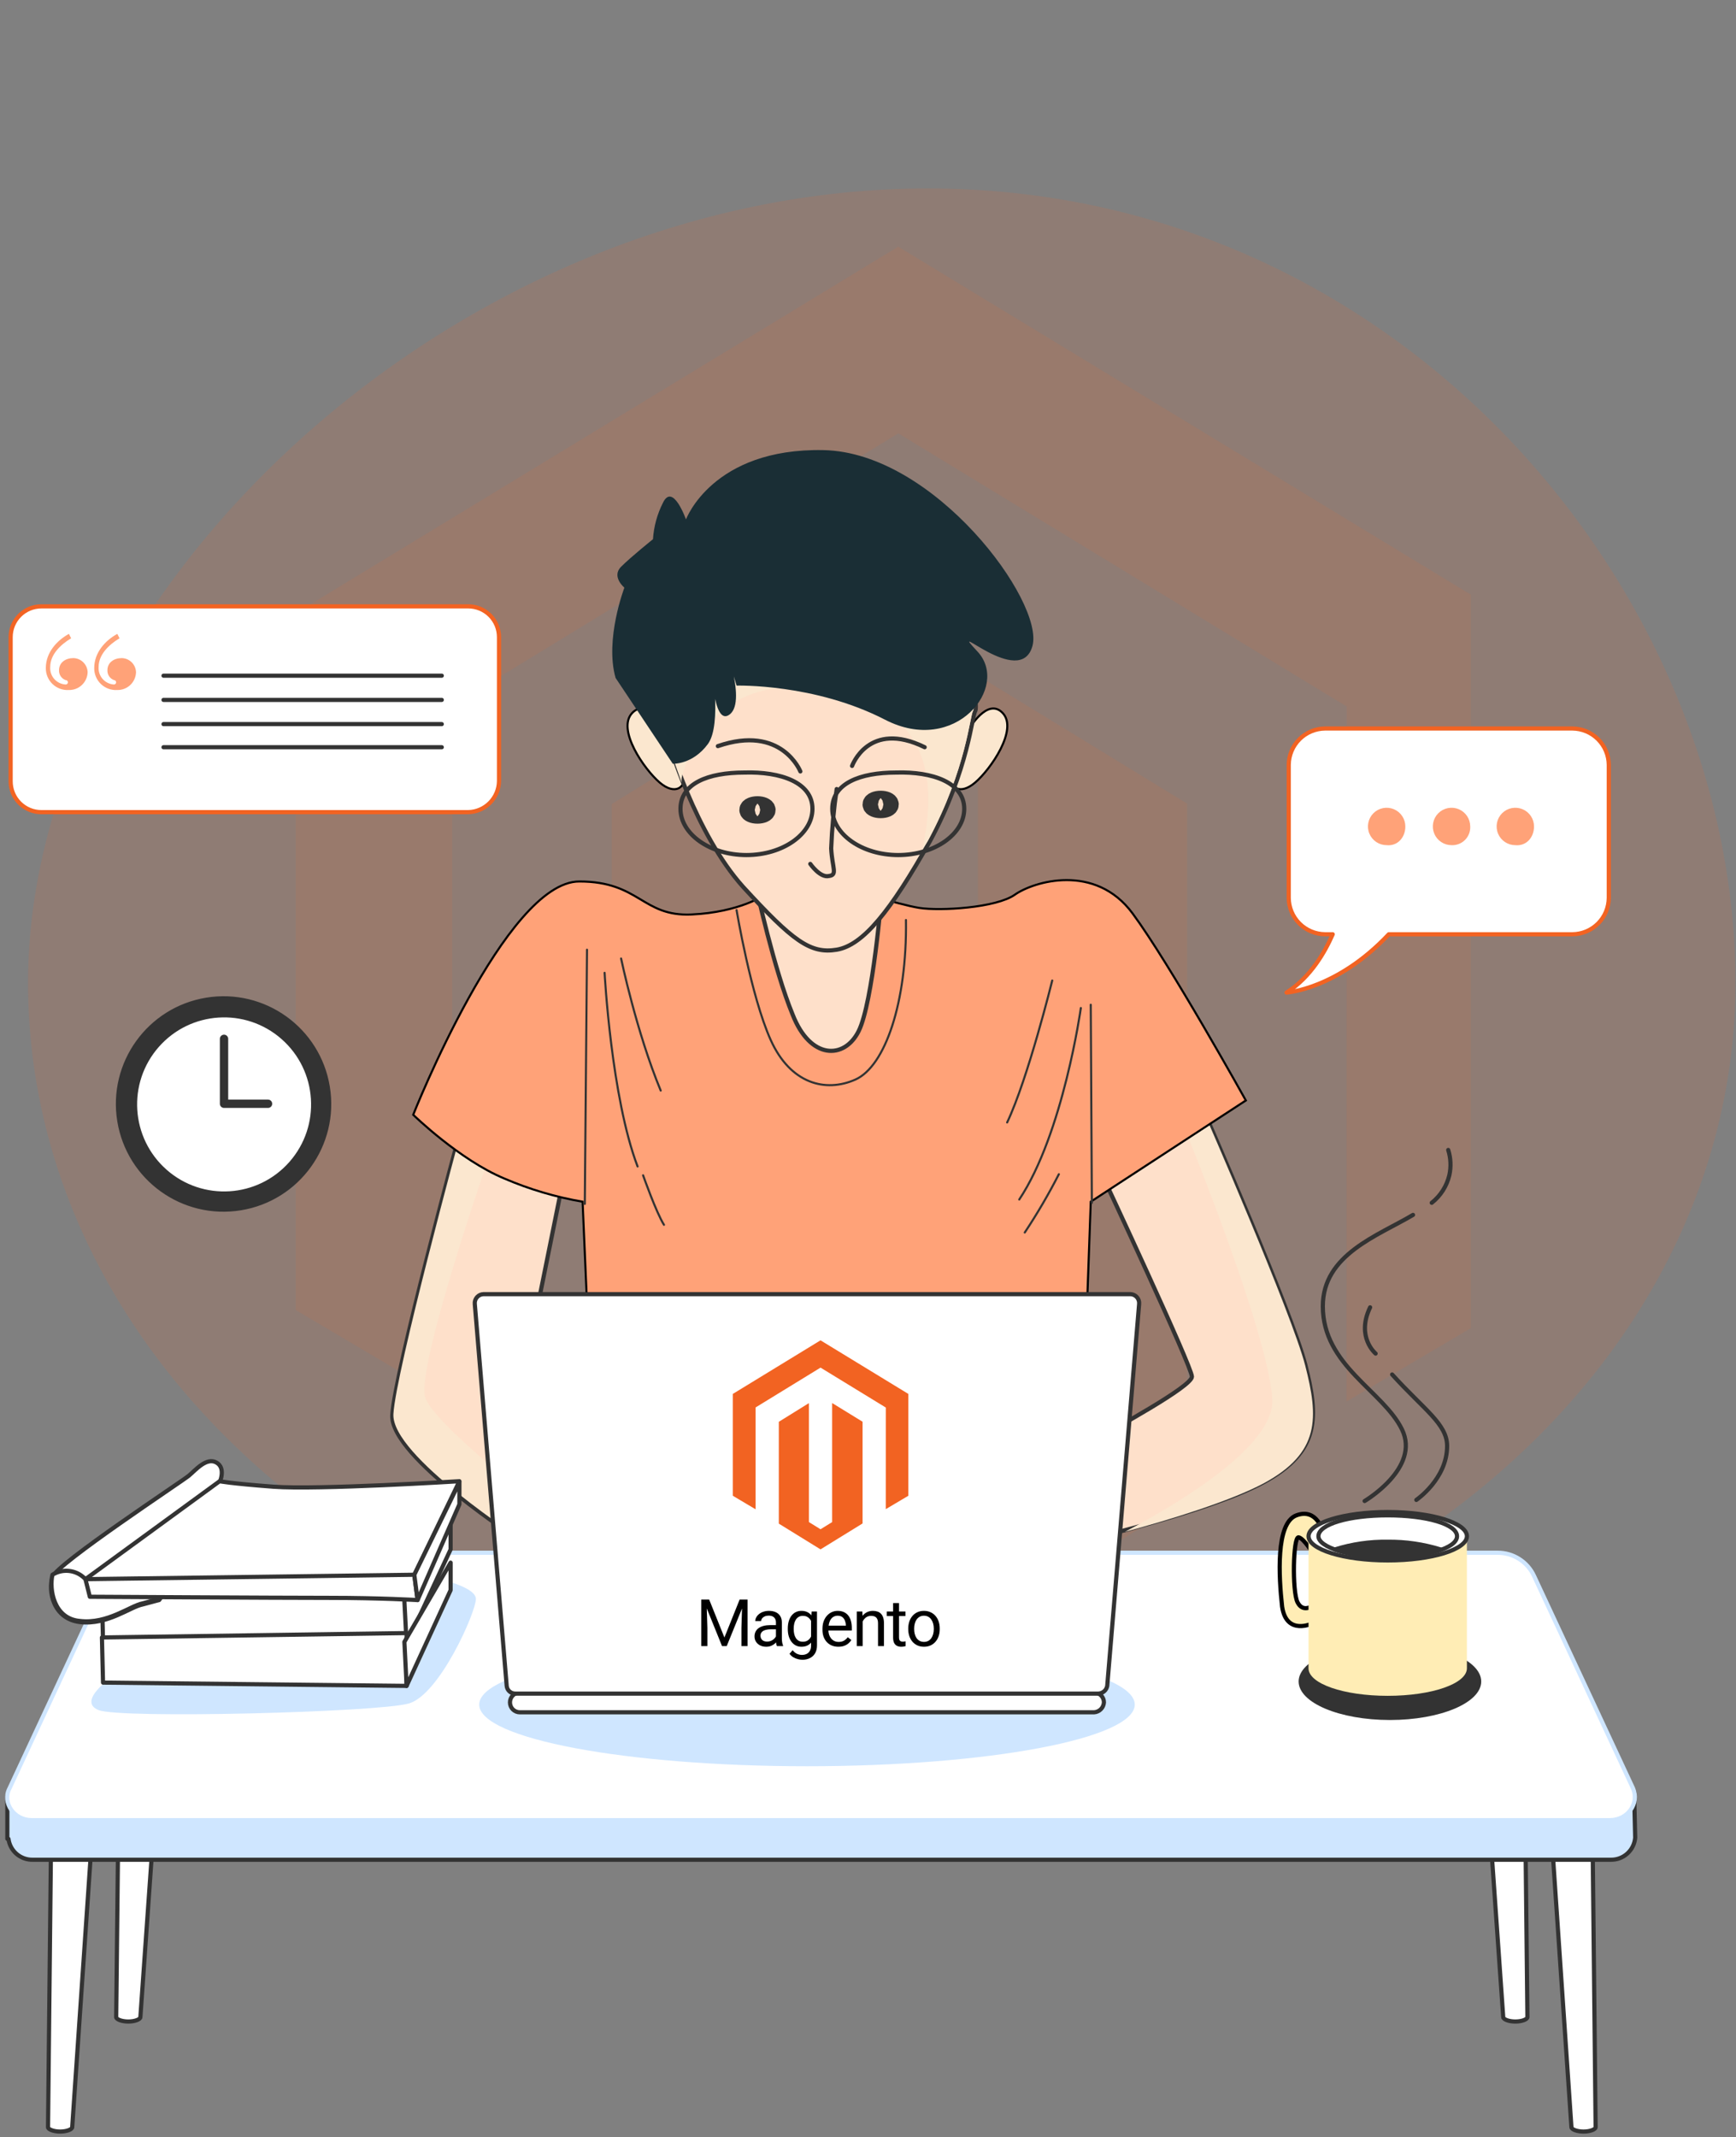 <svg width="334" height="411" viewBox="0 0 334 411" fill="none" xmlns="http://www.w3.org/2000/svg">
<rect x="0" y="0" width="334" height="411" fill="#808080" stroke="none"/>
<path d="M333.891 188.976C333.891 264.362 260.356 325.474 169.646 325.474C78.935 325.474 5.4 264.362 5.4 188.976C5.4 113.59 87.8 36.241 178.51 36.241C269.22 36.241 333.891 113.59 333.891 188.976Z" fill="#CD7046" fill-opacity="0.2"/>
<g opacity="0.1" clip-path="url(#clip0_1105_5902)">
<path d="M188.159 129.923V286.57L172.813 295.985L157.454 286.521V130.044L117.689 154.621V288.583L172.811 322.439L228.399 288.342V154.537L188.155 129.925L188.159 129.923ZM172.813 47.437L56.887 117.942V251.92L86.995 269.726V135.735L172.837 83.339L258.76 135.659L259.113 135.861L259.074 269.525L288.887 251.92V117.942L172.815 47.437H172.813Z" fill="#F26322"/>
</g>
<path d="M212.183 226.225C212.183 226.225 229.324 262.835 229.324 264.739C229.324 266.644 214.092 274.898 211.124 276.59C208.156 278.283 204.145 279.977 204.145 279.977L205.838 296.904C205.838 296.904 232.079 290.979 243.083 285.053C254.088 279.128 253.664 272.356 251.125 262.41C248.586 252.463 231.656 213.737 231.656 213.737L212.183 226.225Z" fill="#FEE0CA" stroke="#333333" stroke-width="0.802" stroke-miterlimit="10" stroke-linecap="round" stroke-linejoin="round"/>
<path d="M243.084 285.271C254.088 279.346 253.665 272.574 251.126 262.628C248.587 252.682 231.66 213.952 231.66 213.952L228.909 215.644L228.063 217.337C228.063 217.337 243.934 256.063 244.781 268.972C245.416 277.648 228.063 288.441 216.424 294.578C225.098 292.251 236.73 288.653 243.084 285.271Z" fill="#FBE7CF"/>
<path d="M88.384 218.184C88.384 218.184 75.899 264.105 75.476 272.146C75.053 280.187 100.235 296.27 101.293 297.117C102.351 297.963 99.812 269.183 99.812 269.183L108.277 227.283L88.384 218.184Z" fill="#FEE0CA" stroke="#333333" stroke-width="0.802" stroke-miterlimit="10" stroke-linecap="round" stroke-linejoin="round"/>
<path d="M101.297 287.806C93.891 281.458 83.098 272.57 81.828 268.761C79.923 263.047 94.313 221.781 94.313 221.781L94.102 220.512L88.6 217.972C88.6 217.972 76.114 263.894 75.691 271.935C75.267 279.976 100.45 296.059 101.508 296.906C101.722 297.541 101.514 293.308 101.297 287.806Z" fill="#FBE7CF"/>
<path d="M147.218 172.051C147.218 172.051 142.35 175.437 133.04 175.86C123.517 176.284 123.092 169.512 111.454 169.512C97.276 169.512 79.5 214.375 79.5 214.375C79.5 214.375 88.388 223.052 97.064 226.65C101.88 228.718 106.924 230.209 112.09 231.093L113.36 260.508H208.8L209.858 231.093L239.696 211.624C239.696 211.624 225.095 185.384 217.899 175.649C210.703 165.915 198.853 169.512 195.255 172.052C191.657 174.592 180.865 175.226 176.845 174.591C172.824 173.956 161.397 170.358 161.397 170.358C161.397 170.358 155.256 165.279 147.218 172.051Z" fill="#FFA278" stroke="black" stroke-width="0.401" stroke-miterlimit="10"/>
<path d="M112.937 182.632L112.514 231.516" stroke="#333333" stroke-width="0.401" stroke-miterlimit="10" stroke-linecap="round" stroke-linejoin="round"/>
<path d="M116.322 187.076C116.322 187.076 117.592 210.989 122.67 224.321" stroke="#333333" stroke-width="0.401" stroke-miterlimit="10" stroke-linecap="round" stroke-linejoin="round"/>
<path d="M123.727 226.014C123.727 226.014 126.266 233.21 127.747 235.537" stroke="#333333" stroke-width="0.401" stroke-miterlimit="10" stroke-linecap="round" stroke-linejoin="round"/>
<path d="M119.496 184.325C119.496 184.325 122.459 198.503 127.117 209.72" stroke="#333333" stroke-width="0.401" stroke-miterlimit="10" stroke-linecap="round" stroke-linejoin="round"/>
<path d="M202.446 188.557C202.446 188.557 197.793 207.392 193.77 215.856" stroke="#333333" stroke-width="0.401" stroke-miterlimit="10" stroke-linecap="round" stroke-linejoin="round"/>
<path d="M210.069 231.305L209.857 193.213" stroke="#333333" stroke-width="0.401" stroke-miterlimit="10" stroke-linecap="round" stroke-linejoin="round"/>
<path d="M207.95 193.848C207.95 193.848 204.565 217.972 196.1 230.671" stroke="#333333" stroke-width="0.401" stroke-miterlimit="10" stroke-linecap="round" stroke-linejoin="round"/>
<path d="M203.723 225.802C201.747 229.661 199.556 233.405 197.16 237.018" stroke="#333333" stroke-width="0.401" stroke-miterlimit="10" stroke-linecap="round" stroke-linejoin="round"/>
<path d="M141.715 175.014C141.715 175.014 144.466 191.52 148.275 199.984C152.084 208.449 158.856 210.142 164.569 207.606C170.283 205.069 174.517 192.792 174.304 176.921" stroke="#333333" stroke-width="0.401" stroke-miterlimit="10" stroke-linecap="round" stroke-linejoin="round"/>
<path d="M128.169 140.309C128.169 140.309 124.572 133.96 121.609 137.134C118.647 140.308 123.936 147.927 126.9 150.466C129.864 153.005 131.979 151.524 131.767 148.773C131.346 146.234 128.169 140.309 128.169 140.309Z" fill="#FBE7CF" stroke="black" stroke-width="0.401" stroke-miterlimit="10"/>
<path d="M186.37 140.309C186.37 140.309 189.968 133.96 192.93 137.134C195.893 140.308 190.604 147.927 187.64 150.466C184.675 153.005 182.561 151.524 182.772 148.773C183.194 146.234 186.37 140.309 186.37 140.309Z" fill="#FBE7CF" stroke="black" stroke-width="0.401" stroke-miterlimit="10"/>
<path d="M145.525 170.781C145.525 170.781 148.912 186.441 152.505 195.117C155.891 203.794 162.453 203.794 165.202 198.292C167.951 192.79 169.646 171.839 169.646 171.839C169.646 171.839 151.454 174.167 145.525 170.781Z" fill="#FEE0CA" stroke="#333333" stroke-width="0.802" stroke-miterlimit="10" stroke-linecap="round" stroke-linejoin="round"/>
<path d="M128.597 142.424C128.597 142.424 133.676 160.2 142.987 170.569C152.51 180.938 155.896 183.478 160.974 182.632C166.052 181.785 171.343 175.225 178.961 161.682C186.368 147.927 187.003 137.558 187.638 136.711C188.273 135.653 186.157 116.396 175.363 108.142C164.57 99.889 152.72 96.292 142.139 105.18C131.557 114.279 125.003 129.092 128.597 142.424Z" fill="#FEE0CA" stroke="#333333" stroke-width="0.802" stroke-miterlimit="10" stroke-linecap="round" stroke-linejoin="round"/>
<path d="M175.151 108.143C164.358 99.89 152.507 96.293 141.927 105.181C131.558 114.28 124.999 129.093 128.383 142.426C128.383 142.426 129.441 145.812 131.134 150.467C131.086 149.895 131.158 149.318 131.346 148.775C133.672 141.579 140.446 127.401 163.3 133.749C181.499 138.828 179.172 154.911 177.478 163.376C177.901 162.742 178.113 162.318 178.536 161.684C185.943 147.928 186.578 137.559 187.213 136.713C188.059 135.652 185.941 116.395 175.151 108.143Z" fill="#FBE7CF"/>
<path d="M160.973 151.735C160.422 155.523 160.069 159.337 159.915 163.162C160.126 166.971 161.185 168.241 159.492 168.457C157.799 168.88 155.895 166.13 155.895 166.13" stroke="#333333" stroke-width="0.802" stroke-miterlimit="10" stroke-linecap="round" stroke-linejoin="round"/>
<path d="M153.987 148.349C153.987 148.349 150.39 139.25 138.115 143.482" stroke="#333333" stroke-width="0.802" stroke-miterlimit="10" stroke-linecap="round" stroke-linejoin="round"/>
<path d="M163.936 147.291C163.936 147.291 167.11 138.403 177.903 143.694" stroke="#333333" stroke-width="0.802" stroke-miterlimit="10" stroke-linecap="round" stroke-linejoin="round"/>
<path d="M156.313 155.544C156.313 160.411 150.599 164.432 143.616 164.432C136.632 164.432 130.922 160.411 130.922 155.544C130.922 150.677 136.213 148.564 143.196 148.564C150.176 148.349 156.313 150.465 156.313 155.544Z" stroke="#333333" stroke-width="0.802" stroke-miterlimit="10" stroke-linecap="round" stroke-linejoin="round"/>
<path d="M185.516 155.544C185.516 160.411 179.803 164.432 172.819 164.432C165.835 164.432 160.125 160.411 160.125 155.544C160.125 150.677 165.416 148.564 172.399 148.564C179.379 148.349 185.516 150.465 185.516 155.544Z" stroke="#333333" stroke-width="0.802" stroke-miterlimit="10" stroke-linecap="round" stroke-linejoin="round"/>
<path d="M23.202 309.814L22.355 387.902C22.355 388.326 23.414 388.748 24.682 388.748C25.952 388.748 27.008 388.325 27.008 387.902L32.516 309.814H23.202Z" fill="white" stroke="#333333" stroke-width="0.802" stroke-miterlimit="10" stroke-linecap="round" stroke-linejoin="round"/>
<path d="M10.091 328.225L9.24 409.064C9.24 409.487 10.298 409.91 11.567 409.91C12.837 409.91 13.893 409.486 13.893 409.064L19.395 328.438L10.091 328.225Z" fill="white" stroke="#333333" stroke-width="0.802" stroke-miterlimit="10" stroke-linecap="round" stroke-linejoin="round"/>
<path d="M293.023 309.814L293.869 387.902C293.869 388.326 292.811 388.748 291.543 388.748C290.273 388.748 289.216 388.325 289.216 387.902L283.709 309.814H293.023Z" fill="white" stroke="#333333" stroke-width="0.802" stroke-miterlimit="10" stroke-linecap="round" stroke-linejoin="round"/>
<path d="M306.144 328.225L306.991 409.064C306.991 409.487 305.933 409.91 304.664 409.91C303.395 409.91 302.338 409.486 302.338 409.064L296.836 328.438L306.144 328.225Z" fill="white" stroke="#333333" stroke-width="0.802" stroke-miterlimit="10" stroke-linecap="round" stroke-linejoin="round"/>
<path d="M314.393 344.52L308.68 339.226L295.348 310.234C294.73 308.904 293.745 307.779 292.508 306.991C291.271 306.204 289.834 305.787 288.368 305.79H27.863C26.396 305.787 24.96 306.204 23.723 306.991C22.486 307.779 21.501 308.904 20.883 310.234L4.165 346.421L1.414 345.363V353.616H1.626C1.772 354.741 2.328 355.772 3.186 356.514C4.044 357.256 5.145 357.655 6.279 357.637H309.951C311.117 357.648 312.244 357.218 313.107 356.433C313.97 355.648 314.504 354.567 314.604 353.405L314.393 344.52Z" fill="#CFE6FF" stroke="#333333" stroke-width="0.802" stroke-miterlimit="10" stroke-linecap="round" stroke-linejoin="round"/>
<path d="M309.737 350.023H6.07C2.685 350.023 0.356 346.637 1.837 343.886L20.883 303.044C21.5 301.714 22.486 300.588 23.723 299.801C24.959 299.013 26.396 298.597 27.862 298.6H288.156C289.622 298.597 291.059 299.013 292.296 299.801C293.533 300.588 294.518 301.714 295.136 303.044L314.181 343.886C315.457 346.848 313.13 350.023 309.737 350.023Z" fill="white" stroke="#CFE6FF" stroke-width="0.802" stroke-miterlimit="10" stroke-linecap="round" stroke-linejoin="round"/>
<path d="M21.513 322.512C21.513 322.512 14.741 327.165 18.974 328.86C23.206 330.555 72.724 329.283 78.65 327.59C84.575 325.896 91.559 310.025 91.559 307.486C91.559 304.947 82.882 303.043 79.708 302.833C76.533 302.624 34.421 305.16 34.421 305.16L21.513 322.512Z" fill="#CFE6FF"/>
<path d="M267.418 330.764C277.118 330.764 284.982 327.448 284.982 323.358C284.982 319.268 277.118 315.952 267.418 315.952C257.717 315.952 249.854 319.268 249.854 323.358C249.854 327.448 257.717 330.764 267.418 330.764Z" fill="#333333"/>
<path d="M155.259 339.653C190.088 339.653 218.322 334.347 218.322 327.802C218.322 321.257 190.088 315.952 155.259 315.952C120.431 315.952 92.197 321.257 92.197 327.802C92.197 334.347 120.431 339.653 155.259 339.653Z" fill="#CFE6FF"/>
<path d="M254.504 294.578C254.504 294.578 253.446 289.925 249.425 291.404C245.404 292.882 246.039 303.255 246.674 308.968C247.52 314.682 252.599 312.143 252.599 312.143V308.756C252.599 308.756 250.695 310.237 249.637 308.122C248.578 306.006 248.79 295.425 249.848 295.636C250.907 295.848 252.811 299.023 252.811 299.023C252.811 299.023 253.445 298.599 254.504 294.578Z" fill="#FFEDB5" stroke="black" stroke-width="0.802" stroke-miterlimit="10"/>
<path d="M251.754 295.425V320.819C251.754 323.782 258.526 326.114 266.99 326.114C275.455 326.114 282.226 323.787 282.226 320.819V295.425H251.754Z" fill="#FFEDB5"/>
<path d="M282.232 295.422C282.232 297.961 275.461 300.075 266.996 300.075C258.531 300.075 251.76 297.959 251.76 295.422C251.76 292.885 258.531 290.769 266.996 290.769C275.461 290.769 282.232 292.885 282.232 295.422Z" fill="white" stroke="#333333" stroke-width="0.802" stroke-miterlimit="10" stroke-linecap="round" stroke-linejoin="round"/>
<path d="M280.326 295.425C280.326 297.751 274.401 299.446 266.994 299.446C259.587 299.446 253.662 297.541 253.662 295.425C253.662 293.098 259.588 291.404 266.994 291.404C274.4 291.404 280.326 293.097 280.326 295.425Z" fill="white" stroke="#333333" stroke-width="0.802" stroke-miterlimit="10" stroke-linecap="round" stroke-linejoin="round"/>
<path d="M256.834 297.964C260.123 298.98 263.55 299.479 266.992 299.445C270.435 299.497 273.865 298.997 277.15 297.964C273.861 296.948 270.434 296.448 266.992 296.483C263.549 296.431 260.119 296.931 256.834 297.964Z" fill="#333333" stroke="#333333" stroke-width="0.802" stroke-miterlimit="10" stroke-linecap="round" stroke-linejoin="round"/>
<path d="M19.611 307.064L19.823 315.528L78.227 316.163V306.217L19.611 307.064Z" fill="white" stroke="#333333" stroke-width="0.802" stroke-miterlimit="10" stroke-linecap="round" stroke-linejoin="round"/>
<path d="M78.23 316.164L86.694 297.965V292.463L77.805 307.911L78.23 316.164Z" fill="white" stroke="#333333" stroke-width="0.802" stroke-miterlimit="10" stroke-linecap="round" stroke-linejoin="round"/>
<path d="M19.611 314.893L19.823 323.57L78.227 324.204V314.047L19.611 314.893Z" fill="white" stroke="#333333" stroke-width="0.802" stroke-miterlimit="10" stroke-linecap="round" stroke-linejoin="round"/>
<path d="M78.23 324.205L86.694 305.794V300.503L77.805 315.74L78.23 324.205Z" fill="white" stroke="#333333" stroke-width="0.802" stroke-miterlimit="10" stroke-linecap="round" stroke-linejoin="round"/>
<path d="M42.259 285.055C42.259 285.055 43.529 282.305 41.623 281.246C39.718 280.188 37.602 282.727 36.333 283.785C35.064 284.844 10.939 300.713 10.092 303.254C9.246 305.796 10.092 311.296 15.383 311.931C20.672 312.565 25.117 308.968 27.445 308.544C29.772 307.91 30.62 307.698 30.62 307.698L46.702 286.113L42.259 285.055Z" fill="white" stroke="#333333" stroke-width="0.802" stroke-miterlimit="10" stroke-linecap="round" stroke-linejoin="round"/>
<path d="M15.38 311.721C20.671 312.356 25.115 308.759 27.443 308.335C29.77 307.7 30.618 307.489 30.618 307.489L31.252 306.642L16.228 303.468C15.422 302.693 14.38 302.21 13.268 302.095C12.156 301.98 11.038 302.24 10.091 302.833C9.452 305.582 10.302 311.297 15.38 311.721Z" fill="white" stroke="#333333" stroke-width="0.802" stroke-miterlimit="10" stroke-linecap="round" stroke-linejoin="round"/>
<path d="M16.438 303.678H61.513C75.48 303.678 79.712 302.832 79.712 302.832L88.388 284.844C88.388 284.844 61.089 286.536 52.624 285.902C44.16 285.267 42.255 284.844 42.255 284.844L16.438 303.678Z" fill="white" stroke="#333333" stroke-width="0.802" stroke-miterlimit="10" stroke-linecap="round" stroke-linejoin="round"/>
<path d="M16.438 303.678L17.284 307.064C17.284 307.064 53.894 307.276 63.413 307.276C73.148 307.276 80.341 307.7 80.341 307.7L79.706 302.832L16.438 303.678Z" fill="white" stroke="#333333" stroke-width="0.802" stroke-miterlimit="10" stroke-linecap="round" stroke-linejoin="round"/>
<path d="M80.345 307.699L88.386 289.288V285.055L79.711 302.832L80.345 307.699Z" fill="white" stroke="#333333" stroke-width="0.802" stroke-miterlimit="10" stroke-linecap="round" stroke-linejoin="round"/>
<path d="M210.491 329.283H100.022C99.771 329.285 99.523 329.236 99.292 329.141C99.06 329.045 98.85 328.905 98.673 328.728C98.496 328.551 98.355 328.341 98.26 328.109C98.165 327.877 98.116 327.629 98.117 327.379C98.116 327.129 98.165 326.88 98.26 326.649C98.355 326.417 98.496 326.207 98.673 326.03C98.85 325.853 99.06 325.713 99.292 325.617C99.523 325.522 99.771 325.473 100.022 325.474H210.486C210.737 325.473 210.985 325.522 211.216 325.617C211.448 325.713 211.658 325.853 211.835 326.03C212.012 326.207 212.153 326.417 212.248 326.649C212.343 326.88 212.392 327.129 212.391 327.379C212.362 327.874 212.152 328.341 211.802 328.692C211.452 329.043 210.986 329.253 210.491 329.283Z" fill="white" stroke="#333333" stroke-width="0.802" stroke-miterlimit="10" stroke-linecap="round" stroke-linejoin="round"/>
<path d="M211.333 325.686H99.179C98.761 325.703 98.352 325.558 98.037 325.283C97.722 325.007 97.525 324.622 97.485 324.205L91.349 250.773C91.324 250.535 91.35 250.294 91.423 250.066C91.497 249.838 91.617 249.628 91.776 249.449C91.936 249.27 92.13 249.126 92.348 249.026C92.566 248.926 92.802 248.872 93.042 248.869H217.47C217.71 248.872 217.946 248.926 218.164 249.026C218.381 249.126 218.576 249.27 218.735 249.449C218.894 249.628 219.015 249.838 219.088 250.066C219.162 250.294 219.187 250.535 219.163 250.773L213.026 324.204C212.954 324.607 212.748 324.974 212.44 325.243C212.132 325.512 211.742 325.669 211.333 325.686Z" fill="white" stroke="#333333" stroke-width="0.802" stroke-miterlimit="10" stroke-linecap="round" stroke-linejoin="round"/>
<path d="M135.29 307.597H136.44L139.375 314.899L142.303 307.597H143.459L139.818 316.554H138.919L135.29 307.597ZM134.915 307.597H135.93L136.096 313.06V316.554H134.915V307.597ZM142.813 307.597H143.828V316.554H142.647V313.06L142.813 307.597ZM149.288 315.416V311.99C149.288 311.727 149.235 311.5 149.129 311.307C149.026 311.11 148.87 310.958 148.661 310.852C148.452 310.745 148.193 310.692 147.886 310.692C147.599 310.692 147.347 310.741 147.129 310.839C146.916 310.938 146.748 311.067 146.625 311.227C146.506 311.387 146.446 311.559 146.446 311.744H145.308C145.308 311.506 145.37 311.27 145.493 311.036C145.616 310.802 145.792 310.591 146.022 310.402C146.256 310.21 146.535 310.058 146.859 309.947C147.187 309.832 147.552 309.775 147.954 309.775C148.438 309.775 148.864 309.857 149.233 310.021C149.606 310.185 149.898 310.433 150.107 310.765C150.32 311.094 150.427 311.506 150.427 312.002V315.102C150.427 315.324 150.445 315.56 150.482 315.81C150.523 316.06 150.582 316.275 150.66 316.456V316.554H149.473C149.416 316.423 149.371 316.249 149.338 316.031C149.305 315.81 149.288 315.605 149.288 315.416ZM149.485 312.519L149.498 313.318H148.347C148.023 313.318 147.734 313.345 147.48 313.398C147.226 313.448 147.012 313.523 146.84 313.626C146.668 313.729 146.537 313.858 146.446 314.014C146.356 314.165 146.311 314.344 146.311 314.549C146.311 314.758 146.358 314.949 146.453 315.121C146.547 315.293 146.688 315.43 146.877 315.533C147.07 315.631 147.306 315.681 147.584 315.681C147.933 315.681 148.241 315.607 148.507 315.459C148.774 315.312 148.985 315.131 149.141 314.918C149.301 314.705 149.387 314.497 149.399 314.297L149.885 314.844C149.856 315.016 149.779 315.207 149.651 315.416C149.524 315.625 149.354 315.826 149.141 316.019C148.932 316.208 148.682 316.366 148.39 316.493C148.103 316.616 147.779 316.677 147.418 316.677C146.967 316.677 146.571 316.589 146.231 316.413C145.895 316.236 145.632 316.001 145.444 315.705C145.259 315.406 145.167 315.072 145.167 314.703C145.167 314.346 145.237 314.032 145.376 313.761C145.515 313.487 145.716 313.259 145.979 313.078C146.241 312.894 146.557 312.754 146.926 312.66C147.295 312.566 147.707 312.519 148.163 312.519H149.485ZM156.151 309.898H157.185V316.413C157.185 316.999 157.066 317.5 156.828 317.914C156.59 318.328 156.258 318.642 155.831 318.855C155.409 319.072 154.921 319.181 154.367 319.181C154.137 319.181 153.867 319.144 153.555 319.07C153.247 319.001 152.944 318.88 152.645 318.707C152.349 318.539 152.101 318.312 151.9 318.024L152.497 317.348C152.776 317.684 153.067 317.918 153.371 318.049C153.678 318.18 153.982 318.246 154.281 318.246C154.642 318.246 154.954 318.178 155.216 318.043C155.479 317.908 155.682 317.707 155.825 317.44C155.973 317.178 156.047 316.854 156.047 316.468V311.362L156.151 309.898ZM151.568 313.3V313.171C151.568 312.662 151.628 312.201 151.746 311.787C151.87 311.368 152.044 311.009 152.269 310.71C152.499 310.411 152.776 310.181 153.1 310.021C153.424 309.857 153.789 309.775 154.195 309.775C154.613 309.775 154.978 309.849 155.29 309.996C155.606 310.14 155.872 310.351 156.09 310.63C156.311 310.905 156.485 311.237 156.612 311.627C156.74 312.016 156.828 312.457 156.877 312.949V313.515C156.832 314.003 156.744 314.442 156.612 314.832C156.485 315.221 156.311 315.554 156.09 315.828C155.872 316.103 155.606 316.314 155.29 316.462C154.974 316.605 154.605 316.677 154.183 316.677C153.785 316.677 153.424 316.593 153.1 316.425C152.78 316.257 152.505 316.021 152.276 315.718C152.046 315.414 151.87 315.057 151.746 314.647C151.628 314.233 151.568 313.784 151.568 313.3ZM152.706 313.171V313.3C152.706 313.632 152.739 313.944 152.805 314.235C152.874 314.526 152.979 314.783 153.118 315.004C153.262 315.225 153.444 315.4 153.666 315.527C153.887 315.65 154.152 315.711 154.459 315.711C154.837 315.711 155.148 315.631 155.394 315.471C155.641 315.312 155.835 315.1 155.979 314.838C156.126 314.575 156.241 314.29 156.323 313.983V312.5C156.278 312.275 156.209 312.057 156.114 311.848C156.024 311.635 155.905 311.446 155.757 311.282C155.614 311.114 155.435 310.981 155.222 310.882C155.009 310.784 154.759 310.735 154.472 310.735C154.16 310.735 153.891 310.8 153.666 310.932C153.444 311.059 153.262 311.235 153.118 311.461C152.979 311.682 152.874 311.94 152.805 312.236C152.739 312.527 152.706 312.839 152.706 313.171ZM161.297 316.677C160.834 316.677 160.414 316.599 160.036 316.443C159.663 316.284 159.341 316.06 159.07 315.773C158.804 315.486 158.599 315.145 158.455 314.752C158.312 314.358 158.24 313.927 158.24 313.46V313.202C158.24 312.66 158.32 312.178 158.48 311.756C158.64 311.329 158.857 310.968 159.132 310.673C159.407 310.378 159.718 310.154 160.067 310.003C160.416 309.851 160.777 309.775 161.15 309.775C161.625 309.775 162.036 309.857 162.38 310.021C162.729 310.185 163.014 310.415 163.235 310.71C163.457 311.001 163.621 311.346 163.727 311.744C163.834 312.137 163.887 312.568 163.887 313.035V313.546H158.917V312.617H162.749V312.531C162.733 312.236 162.671 311.949 162.565 311.67C162.462 311.391 162.298 311.161 162.072 310.981C161.847 310.8 161.539 310.71 161.15 310.71C160.891 310.71 160.653 310.765 160.436 310.876C160.219 310.983 160.032 311.143 159.876 311.356C159.72 311.569 159.6 311.83 159.513 312.137C159.427 312.445 159.384 312.8 159.384 313.202V313.46C159.384 313.776 159.427 314.073 159.513 314.352C159.604 314.627 159.733 314.869 159.901 315.078C160.073 315.287 160.28 315.451 160.522 315.57C160.768 315.689 161.047 315.748 161.359 315.748C161.761 315.748 162.101 315.666 162.38 315.502C162.659 315.338 162.903 315.119 163.112 314.844L163.801 315.392C163.658 315.609 163.475 315.816 163.254 316.013C163.032 316.21 162.759 316.37 162.435 316.493C162.116 316.616 161.736 316.677 161.297 316.677ZM165.976 311.319V316.554H164.838V309.898H165.915L165.976 311.319ZM165.705 312.974L165.232 312.955C165.236 312.5 165.304 312.08 165.435 311.694C165.566 311.305 165.751 310.966 165.988 310.679C166.226 310.392 166.509 310.171 166.837 310.015C167.17 309.855 167.537 309.775 167.939 309.775C168.267 309.775 168.562 309.82 168.824 309.91C169.087 309.996 169.31 310.136 169.495 310.329C169.684 310.521 169.827 310.772 169.926 311.079C170.024 311.383 170.073 311.754 170.073 312.193V316.554H168.929V312.18C168.929 311.832 168.878 311.553 168.775 311.344C168.673 311.13 168.523 310.977 168.326 310.882C168.129 310.784 167.887 310.735 167.6 310.735C167.317 310.735 167.059 310.794 166.825 310.913C166.595 311.032 166.396 311.196 166.228 311.405C166.064 311.614 165.935 311.854 165.841 312.125C165.751 312.392 165.705 312.675 165.705 312.974ZM174.211 309.898V310.772H170.612V309.898H174.211ZM171.83 308.28H172.968V314.906C172.968 315.131 173.003 315.301 173.072 315.416C173.142 315.531 173.232 315.607 173.343 315.644C173.454 315.681 173.573 315.699 173.7 315.699C173.794 315.699 173.893 315.691 173.995 315.675C174.102 315.654 174.182 315.638 174.235 315.625L174.241 316.554C174.151 316.583 174.032 316.61 173.885 316.634C173.741 316.663 173.567 316.677 173.362 316.677C173.083 316.677 172.826 316.622 172.593 316.511C172.359 316.4 172.172 316.216 172.033 315.957C171.898 315.695 171.83 315.342 171.83 314.899V308.28ZM174.743 313.3V313.158C174.743 312.679 174.813 312.234 174.952 311.824C175.092 311.409 175.293 311.05 175.555 310.747C175.818 310.439 176.135 310.202 176.509 310.033C176.882 309.861 177.3 309.775 177.764 309.775C178.231 309.775 178.651 309.861 179.025 310.033C179.402 310.202 179.722 310.439 179.984 310.747C180.251 311.05 180.454 311.409 180.593 311.824C180.733 312.234 180.802 312.679 180.802 313.158V313.3C180.802 313.78 180.733 314.225 180.593 314.635C180.454 315.045 180.251 315.404 179.984 315.711C179.722 316.015 179.404 316.253 179.031 316.425C178.662 316.593 178.243 316.677 177.776 316.677C177.308 316.677 176.888 316.593 176.515 316.425C176.142 316.253 175.822 316.015 175.555 315.711C175.293 315.404 175.092 315.045 174.952 314.635C174.813 314.225 174.743 313.78 174.743 313.3ZM175.881 313.158V313.3C175.881 313.632 175.92 313.946 175.998 314.241C176.076 314.532 176.193 314.791 176.349 315.016C176.509 315.242 176.707 315.42 176.945 315.551C177.183 315.679 177.46 315.742 177.776 315.742C178.088 315.742 178.36 315.679 178.594 315.551C178.832 315.42 179.029 315.242 179.185 315.016C179.34 314.791 179.457 314.532 179.535 314.241C179.617 313.946 179.658 313.632 179.658 313.3V313.158C179.658 312.83 179.617 312.521 179.535 312.23C179.457 311.934 179.338 311.674 179.178 311.448C179.023 311.219 178.826 311.038 178.588 310.907C178.354 310.776 178.079 310.71 177.764 310.71C177.452 310.71 177.177 310.776 176.939 310.907C176.705 311.038 176.509 311.219 176.349 311.448C176.193 311.674 176.076 311.934 175.998 312.23C175.92 312.521 175.881 312.83 175.881 313.158Z" fill="black"/>
<path d="M275.459 231.304C277.151 229.97 278.344 228.105 278.844 226.009C279.202 224.396 279.129 222.718 278.633 221.142" stroke="#333333" stroke-width="0.802" stroke-miterlimit="10" stroke-linecap="round" stroke-linejoin="round"/>
<path d="M262.547 288.652C262.547 288.652 273.339 282.304 269.742 274.897C266.145 267.489 254.506 262.622 254.506 251.195C254.506 241.247 265.087 237.651 271.858 233.631" stroke="#333333" stroke-width="0.802" stroke-miterlimit="10" stroke-linecap="round" stroke-linejoin="round"/>
<path d="M272.495 288.441C272.495 288.441 278.421 284.42 278.421 278.072C278.421 273.839 273.977 271.092 267.84 264.317" stroke="#333333" stroke-width="0.802" stroke-miterlimit="10" stroke-linecap="round" stroke-linejoin="round"/>
<path d="M264.663 260.296C264.663 260.296 260.854 257.121 263.605 251.408" stroke="#333333" stroke-width="0.802" stroke-miterlimit="10" stroke-linecap="round" stroke-linejoin="round"/>
<path d="M141.713 131.844C141.713 131.844 156.738 131.42 170.282 138.404C183.825 145.387 194.406 132.056 188.058 125.284C181.71 118.512 196.312 132.69 198.639 124.226C200.966 115.761 179.805 86.981 158.431 86.558C137.058 86.135 131.979 99.89 131.979 99.89C131.979 99.89 129.439 92.694 127.535 96.715C126.435 98.889 125.787 101.263 125.63 103.695C125.63 103.695 121.398 107.081 119.493 108.99C117.589 110.898 120.128 113.01 120.128 113.01C120.128 113.01 116.319 122.958 118.435 130.363L129.439 146.869C129.439 146.869 133.248 147.081 136.211 143.06C138.961 139.251 136.846 127.188 136.846 127.188C136.846 127.188 137.058 140.097 140.443 137.347C143.829 134.596 138.75 121.898 138.75 121.898L141.713 131.844Z" fill="#1A2E35"/>
<path d="M145.735 156.39C146.553 156.39 147.216 156.106 147.216 155.756C147.216 155.405 146.553 155.121 145.735 155.121C144.917 155.121 144.254 155.405 144.254 155.756C144.254 156.106 144.917 156.39 145.735 156.39Z" stroke="#333333" stroke-width="4.011" stroke-miterlimit="10" stroke-linecap="round" stroke-linejoin="round"/>
<path d="M169.436 155.332C170.254 155.332 170.917 155.048 170.917 154.698C170.917 154.347 170.254 154.063 169.436 154.063C168.618 154.063 167.955 154.347 167.955 154.698C167.955 155.048 168.618 155.332 169.436 155.332Z" stroke="#333333" stroke-width="4.011" stroke-miterlimit="10" stroke-linecap="round" stroke-linejoin="round"/>
<path d="M90.074 156.179H7.972C7.194 156.181 6.423 156.028 5.703 155.731C4.984 155.434 4.33 154.997 3.779 154.447C3.229 153.896 2.792 153.243 2.495 152.523C2.198 151.804 2.046 151.032 2.047 150.254V122.532C2.046 121.754 2.198 120.983 2.495 120.263C2.792 119.544 3.229 118.89 3.779 118.339C4.33 117.789 4.984 117.352 5.703 117.055C6.423 116.758 7.194 116.605 7.972 116.607H90.081C90.859 116.605 91.63 116.758 92.35 117.055C93.069 117.352 93.723 117.789 94.274 118.339C94.824 118.89 95.26 119.544 95.558 120.263C95.855 120.983 96.007 121.754 96.006 122.532V150.254C95.973 151.816 95.337 153.305 94.231 154.409C93.126 155.513 91.636 156.148 90.074 156.179Z" fill="white" stroke="#F26322" stroke-width="0.802" stroke-miterlimit="10" stroke-linecap="round" stroke-linejoin="round"/>
<path d="M13.261 121.897L13.684 122.744C11.568 124.014 9.663 125.918 9.663 128.246C9.63 128.664 9.68 129.084 9.812 129.482C9.944 129.881 10.154 130.248 10.43 130.564C10.706 130.88 11.043 131.137 11.42 131.32C11.797 131.504 12.207 131.61 12.626 131.632C12.683 131.634 12.74 131.625 12.794 131.605C12.847 131.585 12.896 131.554 12.937 131.515C12.979 131.475 13.012 131.428 13.034 131.375C13.057 131.323 13.068 131.266 13.068 131.209C13.068 131.152 13.057 131.095 13.034 131.042C13.012 130.99 12.979 130.942 12.937 130.903C12.896 130.863 12.847 130.832 12.794 130.812C12.74 130.792 12.683 130.783 12.626 130.786C12.238 130.647 11.905 130.386 11.677 130.043C11.448 129.7 11.336 129.293 11.357 128.881C11.357 127.4 12.626 126.555 14.108 126.555C14.833 126.567 15.526 126.861 16.039 127.375C16.552 127.888 16.846 128.58 16.859 129.305C16.821 130.228 16.424 131.1 15.751 131.733C15.079 132.366 14.185 132.71 13.261 132.692C12.686 132.729 12.109 132.648 11.566 132.451C11.024 132.254 10.528 131.947 10.111 131.549C9.693 131.151 9.362 130.671 9.14 130.139C8.917 129.607 8.807 129.034 8.817 128.457C8.817 125.495 10.935 123.167 13.261 121.897ZM22.572 121.897L22.996 122.744C20.88 124.014 18.975 125.918 18.975 128.246C18.942 128.664 18.992 129.084 19.124 129.482C19.256 129.881 19.466 130.248 19.742 130.564C20.018 130.88 20.355 131.137 20.732 131.32C21.109 131.504 21.519 131.61 21.938 131.632C22.047 131.627 22.15 131.581 22.225 131.502C22.301 131.423 22.343 131.318 22.343 131.209C22.343 131.1 22.301 130.995 22.225 130.916C22.15 130.837 22.047 130.79 21.938 130.786C21.549 130.647 21.216 130.387 20.988 130.043C20.759 129.7 20.647 129.293 20.668 128.881C20.668 127.4 21.938 126.555 23.419 126.555C24.144 126.567 24.836 126.861 25.35 127.375C25.863 127.888 26.157 128.58 26.17 129.305C26.132 130.228 25.735 131.1 25.062 131.733C24.39 132.366 23.496 132.71 22.572 132.692C21.997 132.729 21.42 132.647 20.878 132.451C20.336 132.254 19.84 131.947 19.423 131.55C19.005 131.152 18.674 130.672 18.452 130.14C18.229 129.608 18.119 129.036 18.129 128.459C18.129 125.495 20.241 123.164 22.576 121.897H22.572Z" fill="#FFA278"/>
<path d="M31.459 129.939H84.999" stroke="#333333" stroke-width="0.802" stroke-miterlimit="10" stroke-linecap="round" stroke-linejoin="round"/>
<path d="M31.459 134.594H84.999" stroke="#333333" stroke-width="0.802" stroke-miterlimit="10" stroke-linecap="round" stroke-linejoin="round"/>
<path d="M31.459 139.25H84.999" stroke="#333333" stroke-width="0.802" stroke-miterlimit="10" stroke-linecap="round" stroke-linejoin="round"/>
<path d="M31.459 143.694H84.999" stroke="#333333" stroke-width="0.802" stroke-miterlimit="10" stroke-linecap="round" stroke-linejoin="round"/>
<path d="M46.285 232.35C57.358 230.543 64.87 220.101 63.062 209.027C61.255 197.954 50.813 190.443 39.739 192.25C28.666 194.058 21.155 204.5 22.962 215.573C24.77 226.646 35.212 234.158 46.285 232.35Z" fill="#333333" stroke="#333333" stroke-width="0.802" stroke-miterlimit="10" stroke-linecap="round" stroke-linejoin="round"/>
<path d="M55.99 223.697C62.238 216.588 61.54 205.76 54.43 199.512C47.321 193.264 36.492 193.962 30.245 201.071C23.997 208.181 24.695 219.009 31.804 225.257C38.914 231.505 49.742 230.807 55.99 223.697Z" fill="white" stroke="#333333" stroke-width="0.802" stroke-miterlimit="10" stroke-linecap="round" stroke-linejoin="round"/>
<path d="M43.102 199.773V212.258H51.566" stroke="#333333" stroke-width="1.604" stroke-miterlimit="10" stroke-linecap="round" stroke-linejoin="round"/>
<path d="M302.543 140.097H254.929C253.083 140.114 251.317 140.855 250.012 142.16C248.707 143.465 247.966 145.23 247.949 147.076V172.682C247.966 174.528 248.707 176.293 250.012 177.599C251.317 178.904 253.083 179.645 254.929 179.662H256.41C254.929 183.048 252.177 187.915 247.521 190.877C247.521 190.877 257.256 190.243 267.202 179.662H302.543C304.389 179.645 306.154 178.904 307.459 177.599C308.764 176.293 309.505 174.528 309.522 172.682V147.076C309.505 145.231 308.764 143.465 307.459 142.16C306.154 140.855 304.388 140.114 302.543 140.097Z" fill="white" stroke="#F26322" stroke-width="0.802" stroke-miterlimit="10" stroke-linecap="round" stroke-linejoin="round"/>
<path d="M270.382 158.93C270.382 158.219 270.171 157.523 269.776 156.932C269.38 156.34 268.819 155.879 268.161 155.607C267.504 155.335 266.781 155.263 266.083 155.402C265.385 155.541 264.744 155.884 264.241 156.387C263.738 156.89 263.395 157.531 263.257 158.228C263.118 158.926 263.189 159.65 263.461 160.307C263.734 160.964 264.195 161.526 264.786 161.921C265.378 162.317 266.073 162.528 266.785 162.528C268.898 162.739 270.382 161.047 270.382 158.93Z" fill="#FFA278"/>
<path d="M282.866 158.93C282.866 158.219 282.655 157.523 282.26 156.932C281.865 156.34 281.303 155.879 280.646 155.607C279.989 155.335 279.265 155.263 278.567 155.402C277.87 155.541 277.229 155.884 276.725 156.387C276.222 156.89 275.88 157.531 275.741 158.228C275.602 158.926 275.673 159.65 275.946 160.307C276.218 160.964 276.679 161.526 277.271 161.921C277.862 162.317 278.558 162.528 279.269 162.528C279.748 162.55 280.225 162.472 280.672 162.299C281.118 162.127 281.524 161.862 281.863 161.524C282.201 161.185 282.465 160.78 282.638 160.333C282.811 159.886 282.889 159.409 282.866 158.93Z" fill="#FFA278"/>
<path d="M295.14 158.93C295.14 158.219 294.929 157.523 294.534 156.932C294.138 156.34 293.577 155.879 292.919 155.607C292.262 155.335 291.539 155.263 290.841 155.402C290.143 155.541 289.502 155.884 288.999 156.387C288.496 156.89 288.153 157.531 288.014 158.228C287.876 158.926 287.947 159.65 288.219 160.307C288.491 160.964 288.952 161.526 289.544 161.921C290.136 162.317 290.831 162.528 291.543 162.528C293.656 162.739 295.14 161.047 295.14 158.93Z" fill="#FFA278"/>
<g clip-path="url(#clip1_1105_5902)">
<path d="M160.099 269.807V292.706L157.865 294.083L155.63 292.699V269.825L149.842 273.418V293L157.865 297.95L165.956 292.965V273.405L160.098 269.808L160.099 269.807ZM157.865 257.75L140.992 268.056V287.641L145.374 290.244V270.657L157.869 262.998L170.375 270.646L170.426 270.675L170.421 290.215L174.76 287.641V268.056L157.866 257.75H157.865Z" fill="#F26322"/>
</g>
<defs>
<clipPath id="clip0_1105_5902">
<rect width="232" height="305" fill="white" transform="translate(51)"/>
</clipPath>
<clipPath id="clip1_1105_5902">
<rect width="33.768" height="40.2" fill="white" transform="translate(140.992 257.75)"/>
</clipPath>
</defs>
</svg>
